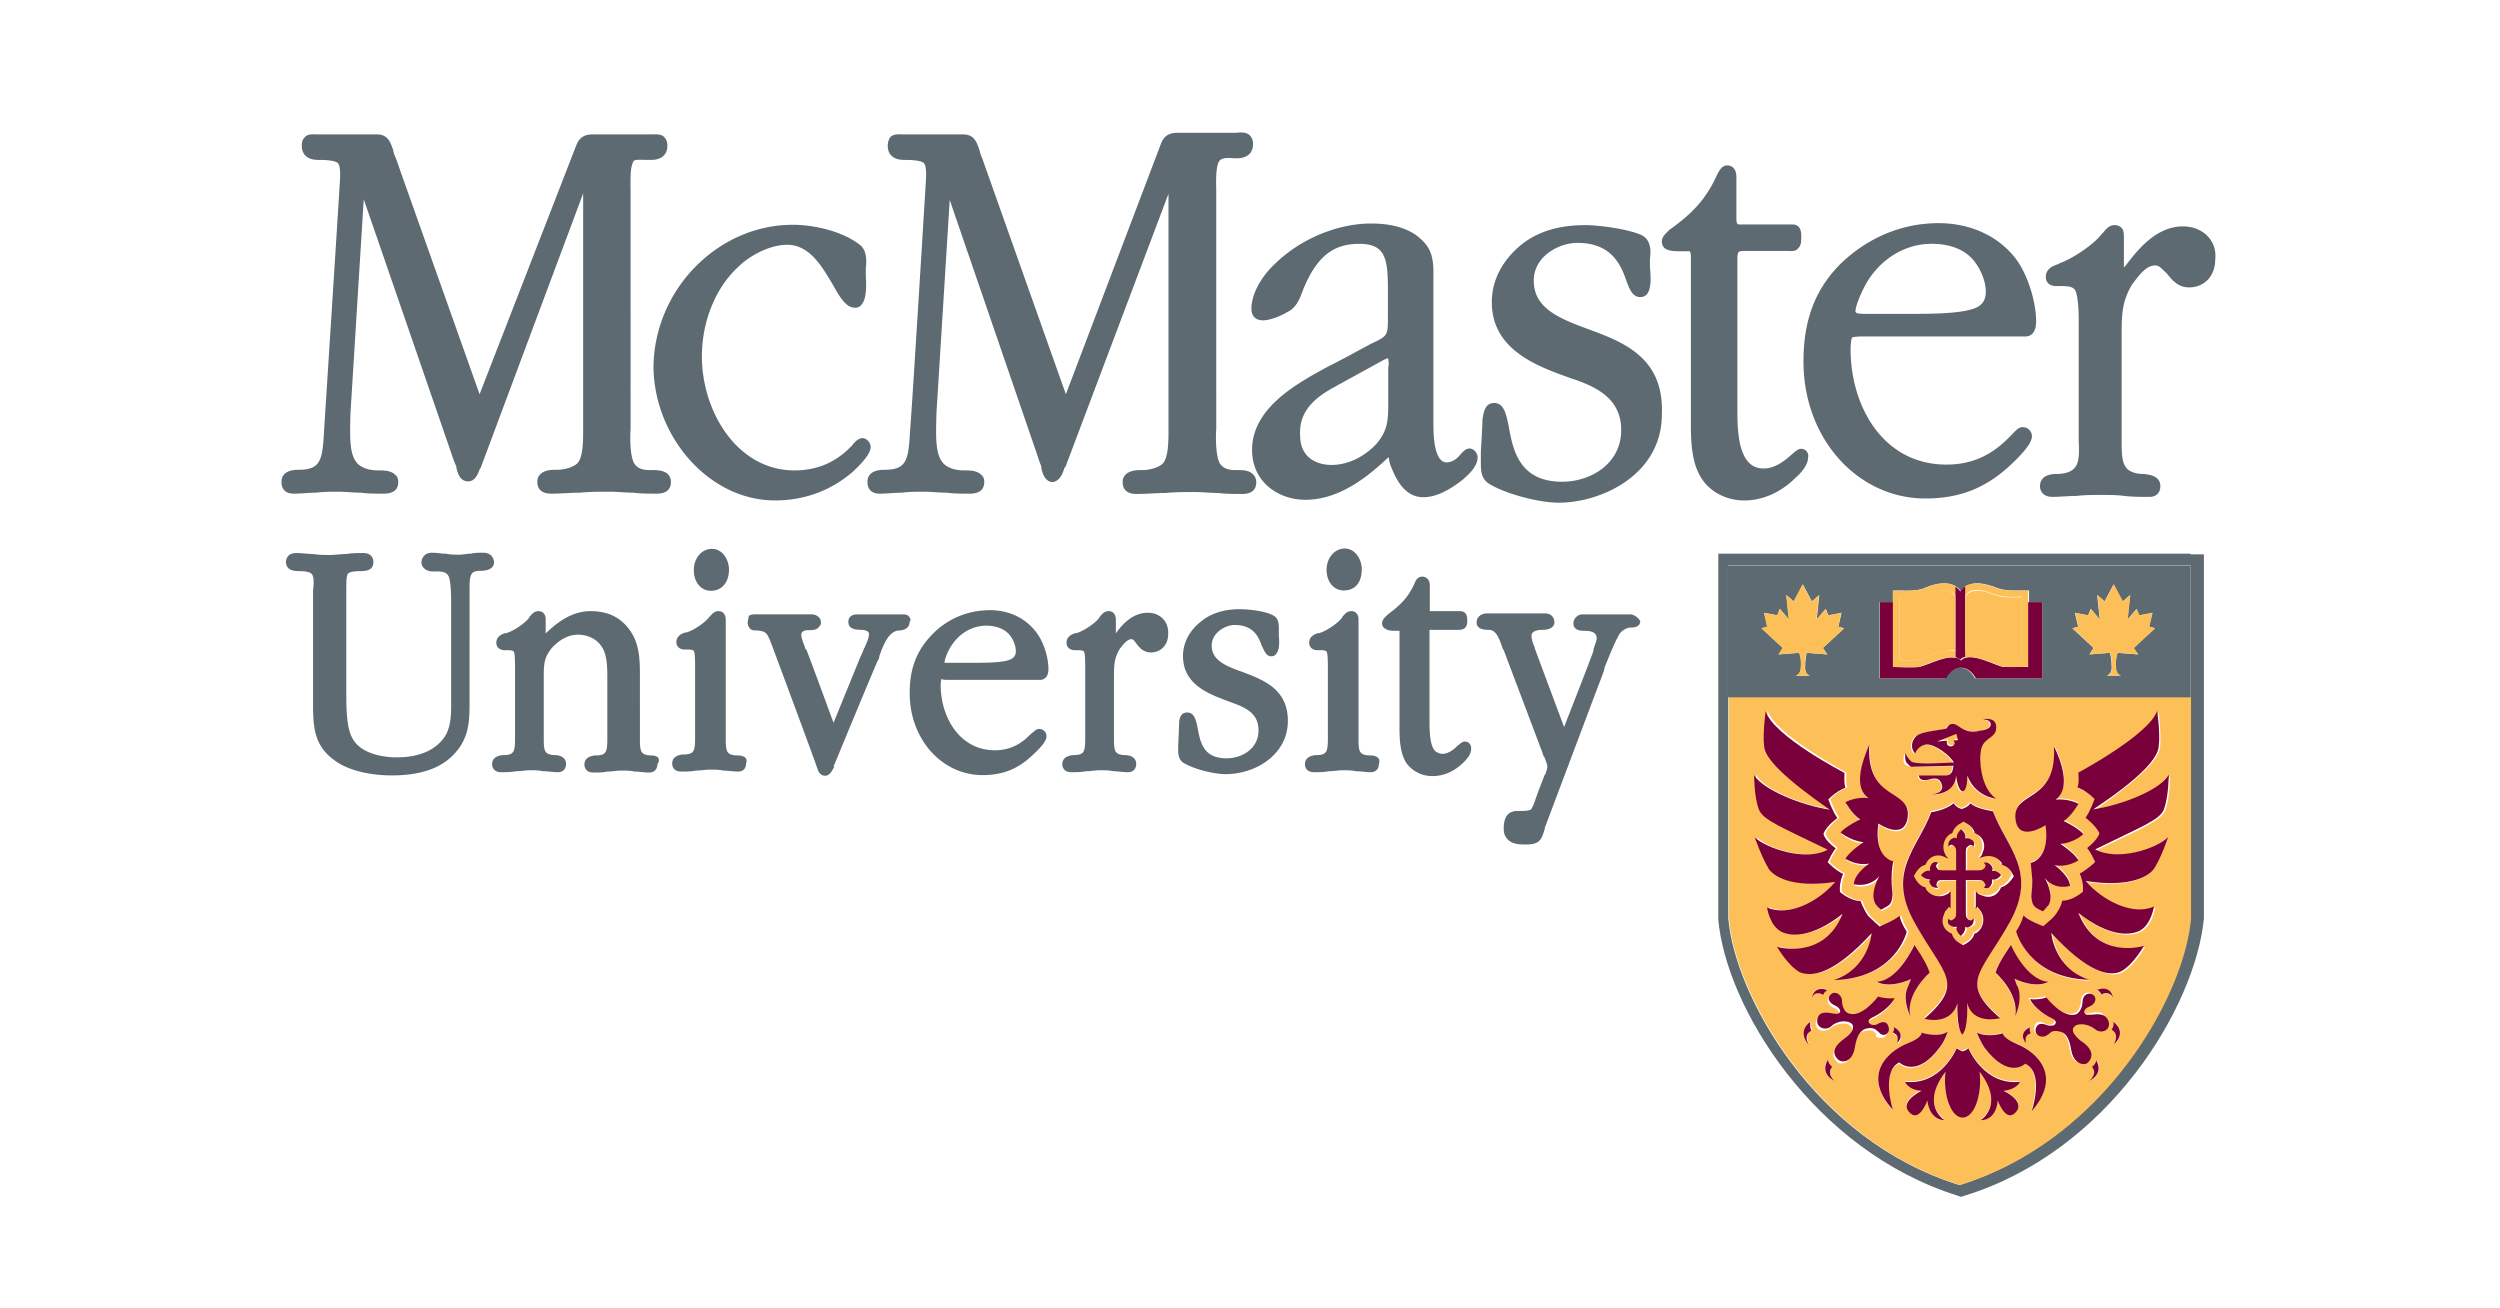 <svg xmlns="http://www.w3.org/2000/svg" width="302" height="158" fill="none"><path fill="#fff" d="M0 0h302v158H0z"></path><path fill="#5E6A71" d="M78.748 56.788h-.195c-.78 0-1.403-.117-1.871-.702-.585-.78-.585-3.276-.507-4.25V23.215c0-1.091-.117-3.08.39-3.782.195-.195.974-.117 1.676-.117h.39c1.87 0 1.988-1.287 1.988-1.677 0-.506-.117-.78-.39-1.091-.39-.39-.975-.312-1.481-.312h-6.939c-.701 0-1.676 0-2.182 1.287L57.933 47.624l-9.589-27.021c-.39-1.17-.584-1.677-.701-1.872 0-.117-.117-.312-.117-.39v-.117c-.312-.896-.585-1.988-1.988-1.988h-7.211c-.39 0-1.092-.117-1.481.312-.312.312-.39.585-.39 1.091 0 .39.117 1.677 1.988 1.677 1.286 0 2.066.117 2.377.39.312.39.312 1.287.195 2.886 0 .311-1.87 29.4-1.87 29.517-.196 3.47-.39 4.64-3.08 4.64-1.871 0-2.066.974-2.066 1.481s.195 1.404 1.481 1.404c.897 0 1.793-.117 2.69-.117.896-.117 1.793-.117 2.69-.117.896 0 1.792.117 2.689.117.896.117 1.793.117 2.69.117.506 0 1.87 0 1.87-1.404 0-.39-.117-.701-.39-.896-.506-.507-1.403-.507-1.87-.507h-.117c-1.17 0-1.988-.312-2.495-.78-1.091-1.092-.974-3.353-.896-6.239l1.598-25.735 10.797 31.311c.195.585.311.78.39.975v.117c.116.507.39 1.676 1.403 1.676.896 0 1.17-.896 1.403-1.403 0-.117 0-.117.117-.195L70.445 23.37v28.62c0 1.17 0 3.276-.701 3.978-.507.507-1.677.78-2.378.78h-.195c-.507 0-1.286 0-1.871.507-.312.312-.39.584-.39.974 0 .507.195 1.404 1.676 1.404 1.17 0 2.378-.117 3.47-.117 1.169-.117 2.377-.117 3.546-.117.975 0 1.871.117 2.885.117.896.117 1.87.117 2.884.117 1.482 0 1.676-.897 1.676-1.404 0-.39-.117-.701-.39-.974-.506-.468-1.403-.468-1.91-.468m14.85 3.665c3.548 0 6.822-1.17 9.511-3.548 1.793-1.677 2.066-2.496 2.066-2.886 0-.585-.506-1.091-.974-1.091s-.897.39-1.287.896c0 .117-.116.117-.116.117-1.793 1.872-4.054 2.886-6.822 2.886-6.938 0-11.187-7.136-11.187-13.765 0-4.172 1.599-8.227 4.366-10.8 1.403-1.404 3.859-2.69 5.925-2.69 2.767 0 4.248 2.69 5.535 4.834.896 1.599 1.598 2.769 2.689 2.769a.91.91 0 0 0 .78-.39c.585-.702.585-2.067.507-3.47v-.898c.116-.974.116-2.261-.78-2.885-2.183-1.677-5.652-2.378-8.03-2.378-9.12 0-16.839 7.915-16.839 17.351.195 8.5 6.86 15.948 14.657 15.948m34.965-3.86c0-.117 0-.117.116-.117l12.474-33.066v28.62c0 1.17 0 3.276-.702 3.978-.507.507-1.676.78-2.378.78h-.195c-.506 0-1.286 0-1.871.507-.311.311-.389.584-.389.974 0 .507.195 1.404 1.676 1.404 1.169 0 2.377-.117 3.469-.117 1.169-.117 2.378-.117 3.547-.117.974 0 1.871.117 2.884.117.897.117 1.871.117 2.885.117 1.481 0 1.676-.897 1.676-1.404 0-.39-.117-.701-.39-.974-.507-.507-1.286-.507-1.871-.507h-.195c-.779 0-1.403-.117-1.871-.702-.584-.78-.584-3.276-.507-4.25V23.215c0-1.091-.116-3.08.39-3.782.312-.39 1.092-.39 1.676-.312h.39c1.871 0 1.988-1.287 1.988-1.676 0-.507-.117-.78-.39-1.092-.389-.39-1.091-.39-1.598-.312h-6.938c-.702 0-1.676 0-2.183 1.287l-11.499 30.297-9.9-27.919c-.195-.585-.312-.897-.39-.975 0-.195-.117-.312-.117-.507-.312-.896-.585-1.988-1.988-1.988h-7.211c-.507 0-1.091-.117-1.598.312-.195.312-.312.585-.312 1.091 0 .39.117 1.677 1.988 1.677 1.286 0 2.066.117 2.378.39.312.39.312 1.287.195 2.886-1.793 29.322-1.871 29.517-1.871 29.517-.195 3.47-.39 4.64-3.08 4.64-1.871 0-2.066.974-2.066 1.481s.195 1.404 1.482 1.404c.896 0 1.793-.117 2.689-.117.897-.117 1.793-.117 2.69-.117.896 0 1.793.117 2.689.117.897.117 1.793.117 2.69.117.507 0 1.871 0 1.871-1.404 0-.39-.117-.701-.39-.896-.507-.507-1.403-.507-1.871-.507h-.117c-1.169 0-1.988-.312-2.495-.78-1.091-1.092-.974-3.353-.896-6.239l1.598-25.657 10.68 31.116c.195.702.39.975.39 1.17v.117c.117.507.39 1.676 1.403 1.676.858-.155 1.17-1.052 1.365-1.637"></path><path fill="#5E6A71" d="M167.972 56.204c.584 1.482 1.598 3.86 3.976 3.86 1.793 0 3.547-1.17 4.833-2.183l.117-.117c.585-.507 1.598-1.482 1.598-2.495 0-.585-.507-1.092-.974-1.092-.468 0-.78.39-1.092.702-.39.507-.974.974-1.676.974-.312 0-.507-.117-.702-.312-.896-.896-.896-3.47-.896-4.562V33.745c0-1.677.117-3.354-1.403-4.757-1.287-1.287-3.353-1.989-6.12-1.989-4.054 0-8.614 1.872-11.694 4.952-1.286 1.17-2.767 3.353-2.767 5.342 0 .897.507 1.404 1.403 1.404.897 0 2.261-.585 2.885-.975 1.091-.507 1.481-1.482 1.871-2.495l.116-.312c1.599-3.86 3.548-5.46 6.744-5.46s3.469 1.794 3.469 5.654v3.08c0 2.38 0 2.38-2.066 3.354 0 0-1.676.897-2.962 1.599l-1.871.975-.39.195c-3.664 1.988-9.121 4.952-9.121 10.02 0 3.978 3.274 6.044 6.431 6.044 4.366 0 7.835-3.158 9.511-4.64.195-.194.39-.39.585-.506 0 .273.078.662.195.974m-6.432-9.63c.117-.118.39-.196.897-.508l4.833-2.651c.117 0 .195-.117.312-.117h.117c0 .195.117.507 0 1.092v4.367c0 2.183-.117 3.275-1.403 4.835-1.482 1.599-3.469 2.573-5.457 2.573-1.793 0-3.781-.896-3.781-3.548-.195-3.08 1.988-4.757 4.482-6.044m30.287-6.824c-3.469-1.287-6.549-2.496-6.549-5.85 0-2.963 3.08-4.561 5.262-4.561 4.171 0 5.263 2.69 5.925 4.562.39 1.091.78 1.988 1.676 1.988.312 0 .585-.117.78-.312.585-.701.507-2.066.39-3.353v-.897c.117-.975.195-2.378-1.092-2.963-1.598-.702-5.067-1.17-6.743-1.17-3.157 0-5.73.78-7.718 2.379-2.261 1.871-3.547 4.25-3.547 6.94 0 5.732 5.457 7.72 9.394 9.124.312.117.507.195.585.195 2.767.975 5.652 2.379 5.652 6.122 0 4.055-3.664 6.239-7.134 6.239-5.145 0-5.924-3.782-6.431-6.55-.312-1.6-.585-2.964-1.793-2.964s-1.286 1.404-1.403 1.988v.117s0 .585-.195 3.783v1.286c0 .975 0 2.067 1.169 2.69 2.261 1.288 6.12 2.184 8.225 2.184 5.145 0 12.473-3.353 12.473-10.683.273-6.824-4.561-8.696-8.926-10.294m25.765 14.466c-.39 0-.702.312-1.17.702-.779.701-1.988 1.676-3.352 1.676-.701 0-1.286-.195-1.793-.702-1.403-1.403-1.403-4.64-1.403-6.745v-17.82c0-.702.117-.897.195-.897.117-.117.507-.117.896-.117h4.834c.584 0 1.091.117 1.403-.311.39-.312.39-.897.39-1.404s0-1.482-1.092-1.482h-6.236c-.39 0-.507 0-.507-.78v-4.952c0-1.17-.702-1.404-1.091-1.404-.702 0-.975.702-1.17.975-1.403 3.159-3.079 4.835-5.847 6.824l-.117.117c-.311.312-.779.702-.779 1.287 0 .312.117.584.312.78.506.39 1.286.39 1.988.39h1.091c0 .116.117.194.117.701v18.99c0 2.69-.117 5.848 1.481 8.032 1.092 1.482 2.963 2.379 4.95 2.379 2.261 0 4.444-.975 6.237-2.769.39-.312 1.481-1.404 1.481-2.379a.86.86 0 0 0-.818-1.091"></path><path fill="#5E6A71" d="M225.384 40.643h19.294c.312 0 1.287-.117 1.287-1.793 0-2.379-.975-5.46-2.261-7.33-2.066-2.886-5.535-4.563-9.511-4.563-4.366 0-8.419 1.677-11.694 4.757-3.157 3.08-4.638 6.824-4.638 11.97 0 9.32 6.548 16.534 14.734 16.534 4.171 0 7.328-1.287 10.29-4.056 1.793-1.676 2.573-2.768 2.573-3.47 0-.585-.507-1.092-1.091-1.092-.507 0-.78.312-1.404.975-1.286 1.287-3.547 3.548-7.834 3.548-7.64 0-11.577-7.018-11.577-13.959 0-.78.117-1.287.195-1.404.467-.117.935-.117 1.637-.117m.312-6.823c1.793-2.769 4.638-4.367 7.639-4.367 1.482 0 3.665.312 5.068 1.988.896 1.092 1.481 2.574 1.481 3.782 0 1.21-.585 1.872-1.871 2.184-1.793.507-5.262.507-7.133.507h-5.457c-.39 0-.975 0-1.17-.117 0 0-.117-.117-.117-.195.078-1.014 1.053-3.002 1.56-3.782m38.004-6.473c-3.352 0-5.652 3.08-6.938 4.757-.117.117-.195.195-.195.312v-3.743c0-.312 0-.897-.312-1.17a1.12 1.12 0 0 0-.779-.312c-.702 0-1.092.507-1.404.897l-.195.195c-.974 1.287-3.547 2.963-4.95 3.47-.117 0-.195.117-.195.117-.585.195-1.598.507-1.598 1.599 0 .702.507 1.091 1.286 1.091h.78c.702 0 1.169.117 1.403.39.312.39.507 1.677.507 3.86v14.467c.117 2.573 0 3.782-2.378 3.977h-.312c-.584 0-1.988.117-1.988 1.482 0 .78.585 1.287 1.482 1.287.974 0 1.988-.117 2.962-.117.974-.117 1.988-.117 2.962-.117.897 0 1.871 0 2.768.117.974.117 1.988.117 3.079.117.78 0 1.287-.507 1.287-1.287 0-1.287-1.404-1.404-1.988-1.482h-.312c-2.261-.195-2.378-1.404-2.378-3.977V40.682c0-2.573 0-4.25 1.286-6.355.702-.897 1.599-2.262 2.768-2.262.507 0 .779.39 1.403.975.585.702 1.286 1.677 2.69 1.677 1.871 0 3.157-1.404 3.157-3.354.273-2.3-1.52-4.016-3.898-4.016M58.36 66.768c-.508 0-.975 0-1.482.117-.507 0-.897.117-1.403.117-.507 0-1.092 0-1.599-.117-.584 0-1.09-.117-1.676-.117-.39 0-.78.117-.974.39a1.16 1.16 0 0 0-.312.78c0 .39.195.585.312.702.39.39.897.39 1.17.39h.116c.78 0 1.404 0 1.676.585.312.585.312 2.768.312 3.548v11.503c0 1.871 0 3.548-1.17 4.835-1.597 1.793-4.053 1.988-5.456 1.988-.975 0-4.249-.195-5.34-2.378-.702-1.287-.702-3.86-.702-5.537V71.29c0-.974 0-1.676.195-1.988.195-.195.701-.312 1.598-.312 1.286 0 1.481-.585 1.481-1.092 0-.702-.507-1.092-1.17-1.092s-1.402 0-2.065.117c-.702 0-1.403.117-2.066.117-.702 0-1.286 0-1.988-.117-.584 0-1.403-.117-2.066-.117-.39 0-.701.117-.896.312a1.16 1.16 0 0 0-.312.78c0 .507.312 1.092 1.481 1.092.897 0 1.403.117 1.598.312.312.312.312.975.195 1.988v13.453c0 2.69 0 5.147 2.378 6.94 2.066 1.677 5.34 1.989 7.133 1.989 3.274 0 5.652-.78 7.211-2.262 2.183-2.066 2.183-4.25 2.183-6.823V71.135c0-1.676.117-2.183 1.286-2.183 1.403 0 1.676-.585 1.676-1.092-.039-.195-.155-1.092-1.325-1.092m20.307 24.487h-.195c-1.091-.117-1.17-.507-1.17-2.066V81.74c0-1.871 0-3.86-1.169-5.537-1.09-1.598-2.69-2.378-4.755-2.378-2.573 0-4.366 1.676-5.457 2.69v-1.598c0-.312 0-.585-.312-.897-.117-.117-.312-.195-.584-.195-.507 0-.78.39-.975.585 0 0-.117.117-.117.195-.507.702-1.988 1.676-2.767 1.871h-.117c-.39.117-1.092.39-1.092 1.17 0 .507.39.897.975.897h.506c.39 0 .585.117.585.117.117.117.195.39.195 2.066v8.423c0 1.598-.117 1.988-1.17 2.066h-.194c-.312 0-1.404.117-1.404 1.092 0 .507.312.975 1.092.975.585 0 1.17 0 1.793-.117.585 0 1.091-.117 1.676-.117.507 0 1.091 0 1.598.117.585 0 1.17.117 1.793.117.585 0 .975-.39.975-.975 0-.975-.975-1.092-1.404-1.092h-.117c-1.09-.117-1.169-.507-1.169-2.066v-7.526c0-1.598.117-2.261.975-3.353.896-.975 1.987-1.599 3.157-1.599 1.286 0 2.378.585 2.962 1.599.585.975.585 2.495.585 3.782v7.136c0 1.598-.117 1.988-1.17 2.066h-.194c-.312 0-1.403.117-1.403 1.092 0 .507.311.975 1.09.975.586 0 1.17 0 1.677-.117.585 0 1.091-.117 1.676-.117.507 0 1.091 0 1.598.117.585 0 1.17.117 1.793.117.585 0 .975-.39.975-.975.623-1.014-.468-1.092-.74-1.092m10.368 0h-.194c-1.092-.117-1.17-.507-1.17-2.066V74.918c0-.195 0-.585-.312-.897-.116-.117-.311-.195-.584-.195-.507 0-.78.39-.975.585l-.117.117c-.506.701-1.988 1.676-2.767 1.871h-.117c-.39.117-1.092.39-1.092 1.17 0 .507.39.897.975.897h.507c.39 0 .584.117.584.117.117.117.195.39.195 2.066v8.423c0 1.599-.117 1.988-1.17 2.066h-.194c-.312 0-1.403.117-1.403 1.092 0 .507.312.975 1.091.975.585 0 1.17 0 1.793-.117.585 0 1.092-.117 1.676-.117.507 0 1.092 0 1.598.117.585 0 1.17.117 1.793.117.624 0 .975-.39.975-.975.312-.897-.663-.975-1.091-.975m-5.223-22.381c0 1.482.897 2.495 2.066 2.495 1.287 0 2.183-.975 2.183-2.573 0-1.17-.78-2.496-2.066-2.496-1.208 0-2.183 1.092-2.183 2.574m25.921 5.537c-.195-.195-.506-.195-.701-.195h-5.457c-.897 0-1.092.507-1.092.897 0 .701.507.974 1.598.974.312 0 .897.117.897.507 0 .312-.195.897-.39 1.287 0 .117-.117.195-.117.312-.117.117-.195.507-.507 1.092l-3.274 8.032c-3.157-8.617-3.274-8.812-3.274-8.812l-.117-.117c-.117-.39-.507-1.287-.507-1.677 0-.585.702-.585.78-.585h.117c.312 0 .896 0 1.17-.312.194-.195.311-.39.311-.584 0-.312-.117-.585-.312-.702-.312-.312-.701-.312-.896-.312h-6.744c-.195 0-.506 0-.78.195 0 .312-.116.507-.116.78 0 .311.117.584.312.78.195.194.506.194.896.194 1.092.117 1.17.39 1.676 1.677l.117.312c1.988 5.342 5.262 14.154 5.262 14.271l.195.507c.117.507.507.78.897.78.584 0 .896-.702 1.091-1.092v-.078l-.117-.117h.117s5.145-12.477 5.262-12.594c.117-.195.195-.39.195-.585.507-1.404 1.092-2.886 2.261-3.08h.117c.312 0 1.286-.118 1.286-1.093.156-.077.156-.35-.156-.662m4.756 7.72h11.187c.195 0 .974-.117.974-1.287 0-1.481-.585-3.275-1.403-4.367-1.286-1.793-3.352-2.768-5.652-2.768-2.573 0-5.067.975-6.938 2.885s-2.768 4.055-2.768 7.136c0 5.537 3.859 9.904 8.809 9.904 2.495 0 4.366-.78 6.12-2.496 1.403-1.286 1.598-1.871 1.598-2.183a.88.88 0 0 0-.896-.897c-.39 0-.585.312-.975.585-.701.702-1.988 1.989-4.365 1.989-4.249 0-6.549-3.978-6.549-7.916 0-.507.117-.702.117-.702.156.117.546.117.741.117m4.677-6.55c.78 0 1.988.194 2.768 1.091.506.585.779 1.404.779 1.989s-.312.897-.896 1.092c-.975.312-2.963.311-4.054.311h-3.664c0-.506.507-1.598.78-1.988 1.013-1.599 2.572-2.496 4.287-2.496m19.49-1.56c-1.871 0-3.158 1.481-3.859 2.495v-1.598c0-.195 0-.585-.312-.897-.117-.117-.312-.195-.585-.195-.506 0-.779.39-.974.585 0 0-.117.117-.117.195-.507.702-1.988 1.676-2.768 1.871h-.117c-.389.117-1.091.39-1.091 1.17 0 .507.39.897.974.897h.507c.39 0 .585.117.585.117.117.117.195.39.195 2.066v8.423c0 1.598-.117 1.988-1.17 2.066h-.194c-.312 0-1.404.117-1.404 1.092 0 .507.312.975 1.092.975.584 0 1.169 0 1.793-.117.584 0 1.091-.117 1.676-.117.507 0 1.091 0 1.598.117.585 0 1.169.117 1.793.117.585 0 .974-.39.974-.975 0-.975-.974-1.092-1.403-1.092h-.117c-1.091-.117-1.169-.507-1.169-2.066v-7.214c0-1.482 0-2.378.702-3.548.389-.507.896-1.17 1.403-1.17.195 0 .312.117.584.507.312.39.78 1.092 1.793 1.092 1.17 0 2.066-.897 2.066-2.184.117-1.52-.974-2.612-2.455-2.612m11.382 7.135c-1.988-.702-3.664-1.403-3.664-3.158 0-1.599 1.676-2.496 2.767-2.496 2.261 0 2.884 1.404 3.274 2.496.312.585.507 1.287 1.17 1.287.194 0 .506-.117.584-.312.39-.507.39-1.287.312-2.184v-.507c0-.585.117-1.598-.779-1.988-.975-.507-2.963-.702-3.976-.702-1.871 0-3.469.507-4.639 1.481-1.403 1.092-2.183 2.574-2.183 4.173 0 3.548 3.275 4.64 5.652 5.537l.312.117c1.988.701 3.157 1.481 3.157 3.353 0 2.183-1.987 3.353-3.858 3.353-2.768 0-3.158-1.871-3.47-3.548-.194-.975-.389-1.989-1.286-1.989-.896 0-.974.975-.974 1.287v.117l-.117 2.769v.194c0 .585 0 1.404.779 1.794 1.404.78 3.664 1.287 4.951 1.287 3.664 0 7.523-2.379 7.523-6.434 0-3.86-2.963-4.952-5.535-5.927m14.461-12.4c0-1.169-.78-2.495-2.066-2.495-1.17 0-2.183 1.092-2.183 2.574s.897 2.495 2.066 2.495c1.403 0 2.183-.974 2.183-2.573m.974 22.5h-.195c-1.091-.118-1.169-.508-1.169-2.067V74.918c0-.312 0-.585-.312-.897-.117-.117-.312-.195-.585-.195-.506 0-.779.39-.974.585 0 0-.117.117-.117.195-.507.702-1.988 1.676-2.768 1.871h-.116c-.39.117-1.092.39-1.092 1.17 0 .507.39.897.975.897h.506c.39 0 .585.117.585.117.117.117.195.39.195 2.066v8.423c0 1.598-.117 1.988-1.169 2.066h-.195c-.312 0-1.404.117-1.404 1.092 0 .507.312.975 1.092.975.585 0 1.169 0 1.793-.117.585 0 1.091-.117 1.676-.117.507 0 1.091 0 1.598.117.585 0 1.169.117 1.793.117.585 0 .975-.39.975-.975.311-.975-.663-1.053-1.092-1.053m11.499-1.677c-.312 0-.507.195-.897.507-.389.39-1.091.974-1.793.974-.389 0-.584-.117-.896-.312-.702-.701-.702-2.573-.702-3.782V76.087h3.275c.389 0 .701 0 .974-.195.312-.312.312-.584.312-.974 0-.78-.312-1.092-.897-1.092h-3.625v-3.08c0-.975-.701-1.092-.896-1.092-.39 0-.702.195-.897.702-.779 1.793-1.793 2.768-3.274 3.86l-.117.117c-.195.195-.585.507-.585.975 0 .194.117.506.312.584.39.312.897.312 1.403.312h.39v11.308c0 1.599 0 3.47.897 4.757a3.86 3.86 0 0 0 3.079 1.482c1.403 0 2.69-.585 3.781-1.677.312-.312.897-.897.897-1.599.039-.428-.234-.896-.741-.896m19.918-15.363h-5.73c-.584 0-1.091.507-1.091 1.092 0 .896.974.896 1.403.896 1.403 0 1.403.702 1.403.897 0 .39-.311.975-.389 1.404v.117c0 .117-2.378 6.239-3.548 9.202l-3.547-9.514v-.117c-.194-.39-.389-.975-.389-1.404 0-.702 1.169-.702 1.286-.702 1.169 0 1.481-.507 1.481-.897 0-.701-.507-1.091-1.091-1.091h-7.016c-.702 0-1.287.39-1.287 1.091 0 .897 1.092.897 1.481.897.78 0 1.17.78 1.599 2.067 0 0 .116.312.194.39l4.756 12.594c0 .117.117.312.195.39.117.39.312.78.312 1.092s-.117.507-.195.78c0 .117-.117.195-.117.195-.975 2.495-1.17 3.08-1.17 3.158 0 .117-.117.195-.117.195v.117c-.194.39-.311.78-.506.78-.312.117-.78.117-1.17.117h-.311c-1.677 0-1.677 1.599-1.677 2.184 0 .584.195.974.507 1.286.507.507 1.286.585 1.988.585h.195c1.676 0 1.871-.585 2.261-1.871v-.117l6.119-16.26c.78-2.067 1.092-2.769 1.092-3.08.312-.78 1.286-3.276 1.871-4.173.312-.39.896-.702 1.169-.702h.195c.39 0 1.092-.117 1.092-.78-.156-.311-.663-.818-1.248-.818"></path><path fill="#fff" d="M266.468 65.402h-60.183v45.66c.975 10.879 11.889 29.011 29.897 34.587l.312.116.312.117.311.117.312-.117.312-.117.312-.116c18.008-5.537 28.922-23.786 29.897-34.86V65.597h-1.404v-.195zm-.467 1.872v43.593c-.897 10.606-11.499 28.036-28.923 33.495l-.311.117h-.195l-.312-.117c-17.424-5.342-28.026-22.889-28.922-33.378V66.767h58.312v.507z"></path><path fill="#5E6A71" d="M264.596 66.887H207.57v44.178c.897 10.489 11.499 27.918 28.923 33.377l.311.117h.195l.312-.117c17.424-5.342 27.909-22.888 28.922-33.494V66.965h-1.598v-.078zm0 44.061c-.779 9.202-10.407 26.749-27.909 32.208-17.54-5.459-27.129-22.967-27.908-32.208V84.199h55.739v26.749zm0-26.749H208.74V68.251h55.856z"></path><path fill="#FDBF57" d="M236.768 84.2h-27.909v26.748c.78 9.202 10.408 26.749 27.909 32.208 17.541-5.459 27.129-22.967 27.909-32.208V84.199zm11.382 5.848s2.573 4.64.195 6.434c0 0 1.481-.195 2.767.507 0 0-.896 1.598-1.793 2.066 0 0 1.871.897 2.378 1.599 0 0-1.169.975-2.767 1.17 0 0 1.676 1.092 2.182 1.988 0 0-1.286.897-2.884.585 0 0 1.793 1.17 1.871 2.496 0 0-1.793.507-3.079-.975 0 0 1.169 1.989.506 3.275-.195.39-.701.78-.701.78-1.092-.585-1.287-.585-1.404-1.794 0-.584.117-.701.117-1.988 0-1.092-.194-2.067-.194-2.067s2.377-.39 1.793-4.562c0 0-3.158 2.184-3.548-.78-.467-3.587 4.99-1.676 4.561-8.734m-2.845 34.664s-.117 0-.195.117c-.312.117-.507.39-.39 1.092 0 0-.975-1.092.39-1.872l.117-.117c-.039.117-.234.507.078.78m-1.988-6.434.389.975c.702 1.482-.311 3.549-.311 3.549.506-2.769-2.378-5.264-2.378-5.264.39-1.287 1.793-3.276 1.871-3.354 0 .117.117.39.779 1.482 1.988 3.158 3.781 2.963 3.781 2.963-1.637.858-4.131-.351-4.131-.351m-.585-7.018c-3.547 6.356-6.12 7.213-1.169 11.581 0 0-3.158.896-3.976-1.872 0 0 .195 3.08-.585 3.86-.78-.78-.585-3.782-.585-3.782-.701 2.768-3.975 1.872-3.975 1.872 4.95-4.368 2.377-5.264-1.17-11.581-3.469-6.122.312-8.812 1.988-13.374.78-.117 2.066-.39 2.69-1.092 0 0 .311.507.974.702a2.23 2.23 0 0 0 1.091-.702c.507.585 1.988.975 2.69.975 1.715 4.601 5.496 7.369 2.027 13.413m-12.006 11.581s-.974-1.989-.311-3.549c.117-.117.389-.975.389-.975s-2.494 1.17-4.17.312c0 0 1.793.195 3.781-2.963.701-1.17.779-1.482.779-1.482.117.195 1.481 2.067 1.871 3.354.039-.039-2.923 2.534-2.339 5.303m-1.871 2.105c-.116 0-.194-.117-.194-.117.194-.312.117-.702.117-.702.116 0 .116.117.116.117 1.404.78.39 1.872.39 1.872.078-.897-.234-1.092-.429-1.17m1.209-34.001c0 .312.39.897.701 1.092.507.39 4.639.117 5.146.117-.39-.78-2.261-2.262-3.275-2.184-1.091 0-1.403 1.092-1.403 1.092-.507-.507-.584-1.404.117-2.067.585-.585 3.469-.78 3.664-.975.117-.194.312-.584.975-.506.662.078 1.286 1.17 3.157.78 0 0 1.481-.118 1.169-.975-.117-.39-.974-.39-.974-.39s1.871-.312 1.676 1.17c-.117 1.091-1.793.974-1.871 2.885 0 .312-.117 4.055 1.871 5.537 0 0-2.495-.195-3.469-2.769 0 0 0 1.872-.585 1.872s-.78-1.872-.78-1.872c-.194 2.496-3.079 2.262-3.079 2.262 1.988-.312 1.403-1.287 1.17-1.599-.312-.507-1.092-.195-1.404-.195-1.286.39-1.169-.507-1.169-.507h3.274c.897-.117.78-.896.897-1.17-.39 0-4.444.117-4.756.117s-.506 0-.974-.311c-.39-.312-.078-1.404-.078-1.404m-4.171-.897c-.39 7.019 5.067 5.264 4.639 8.812-.39 2.964-3.547.78-3.547.78-.585 4.172 1.793 4.562 1.793 4.562s-.117.975-.195 2.067c0 1.287.117 1.404.117 1.988-.117 1.17-.312 1.287-1.404 1.794 0 0-.389-.39-.701-.78-.702-1.286.506-3.275.506-3.275-1.286 1.599-3.079.975-3.079.975.117-1.287 1.871-2.496 1.871-2.496-1.598.312-2.884-.585-2.884-.585.506-.896 2.182-1.988 2.182-1.988-1.676-.117-2.767-1.17-2.767-1.17.507-.702 2.378-1.599 2.378-1.599-.897-.507-1.793-2.066-1.793-2.066 1.286-.702 2.767-.507 2.767-.507-2.456-1.833.117-6.512.117-6.512m-10.992 24.292s5.652 1.794 7.913-3.977c-3.781 2.963-6.237 2.691-7.328 2.184-1.481-.702-1.793-2.964-1.793-2.964 2.494 1.17 6.236-.702 8.224-3.08-5.262.78-7.445-.702-8.029-1.599-.897-1.404-1.676-3.782-1.676-3.782 1.403 1.404 6.119 2.963 8.809 1.482-5.457-2.69-7.835-3.549-8.303-4.835-.584-1.6-.584-4.173-.584-4.173.974 1.794 5.652 3.666 9.121 4.172-5.535-3.665-7.835-6.121-7.913-7.642-.195-1.677.195-4.25.195-4.25.974 2.885 9.511 7.447 9.511 7.447 0 .585-.117 1.17.117 1.794 0 0-.975.312-2.066 1.404 0 0 .506 1.481 1.091 2.261 0 0-1.286.975-1.676 1.872 0 0 .117.702 1.481 1.794 0 0-.39.39-.974 1.676 0 0 .896.897 1.871 1.404 0 0-.507.975-.39 2.184 0 0 1.169 1.091 2.495 1.091 0 0 .117.78.896 1.794.312.39 1.403 1.287 1.403 1.287s1.871-.702 2.378-1.287l.117.312s.117.585.78 1.599c0 0-1.404 5.654-8.81 5.848 4.249-1.403 4.561-5.653 4.561-5.653-4.366 4.757-7.016 5.342-8.42 4.64-1.715-.741-3.001-3.003-3.001-3.003m3.664 11.776s-1.481-1.404.195-2.769c0 0-.195.39.195.975-.078.117-1.092.507-.39 1.794m.312-5.654s.195-1.482 1.871-.897c0 0-.39.195-.507.585 0 .039-.896-.585-1.364.312m1.949 7.526s0 .506.507.896c0 0-.78.702.311 1.677 0 0-1.988-.78-.818-2.573m5.574-3.354c-.39-.312-1.17-.117-1.403 0-.507.195-.897.897-1.092 2.184-.312 1.676-1.598 1.871-1.988 1.482-1.286-1.287.585-2.496.897-2.691 1.091-.897.974-1.404.779-1.599-.311-.507-1.598-.507-2.494.195-.78.702-2.066.195-1.676-.974.311-.975 1.676-.507 1.988-.507.194 0 .506.117.701-.195s-.312-.702-.585-.78c-.506-.195-.974-.78-.584-1.287.507-.585 1.403-.195 1.403.702 0 .39.195 1.17.702 1.482 1.598.701 3.664-1.989 3.664-1.989s.896.312 1.988.195c0 0-.507 1.287-2.768 2.379-.507.311-.39.584-.117.779 0 0 .507.117.78 0 .506-.195 1.169-.39 1.403.39.195.78-.702 1.287-1.403.78.195-.234-.117-.468-.195-.546m2.261 9.514c-3.664-4.172-.897-6.94 1.793-8.032 1.793-.78 1.676-1.287 1.676-1.287s1.988.585 3.157-.117c0 0-.312.897-.897 1.794-2.962 3.977-4.95 1.988-4.95 1.988-2.378.975-.779 5.654-.779 5.654m14.656.273c-1.092.897-1.988-1.598-1.988-1.598s-.117 2.261-2.066 2.378c0 0 2.962-1.793-.117-5.849.312 2.886-.702 5.537-2.066 5.537-1.403 0-2.378-2.69-2.066-5.537-3.079 4.056-.117 5.849-.117 5.849-1.988 0-2.066-2.378-2.066-2.378s-.896 2.495-1.988 1.598c-1.676-1.403 1.287-2.768 1.287-2.768-1.676-.117-1.988-1.092-1.988-1.092 4.365.507 6.236-4.055 6.236-4.055.312.312.507.312.702.39.195-.117.507-.195.702-.39 0 0 1.871 4.562 6.236 4.055 0 0-.312.975-1.988 1.092 0 .117 2.963 1.404 1.287 2.768m2.065-.273s1.482-4.64-.779-5.732c0 0-2.066 1.989-4.95-1.988-.585-.78-.897-1.794-.897-1.794 1.169.78 3.157.117 3.157.117s-.117.585 1.676 1.287c2.69 1.17 5.458 4.055 1.793 8.11m7.056-3.587c1.091-.975.311-1.677.311-1.677.585-.506.507-.896.507-.896 1.053 1.793-.818 2.573-.818 2.573m.389-6.434c-.779-.702-2.065-.702-2.494-.195-.117.195-.312.78.779 1.599.39.312 2.261 1.482.897 2.691-.507.389-1.676.311-1.988-1.482-.195-1.287-.585-1.872-1.091-2.184-.195-.117-.975-.312-1.404 0-.117.117-.389.312-.389.312-.702.507-1.599-.117-1.404-.78.195-.896.897-.702 1.404-.39.389.195.779 0 .779 0 .312-.195.39-.506-.117-.779-2.261-1.092-2.767-2.379-2.767-2.379 1.091.117 1.988-.195 1.988-.195s2.065 2.769 3.664 1.989c.506-.195.701-1.092.701-1.482 0-.78.897-1.287 1.403-.702.507.585-.116 1.092-.584 1.287-.312.117-.702.507-.585.78.195.312.39.195.702.195s1.676-.507 1.988.507c.701 1.325-.702 1.91-1.482 1.208m.975-3.938c-.117-.39-.507-.585-.507-.585 1.676-.585 1.871.897 1.871.897-.546-.936-1.364-.312-1.364-.312m1.676 5.927c.702-1.287-.312-1.677-.312-1.677.39-.585.195-.975.195-.975 1.637 1.248.117 2.652.117 2.652m6.354-24.955s-.78 2.261-1.677 3.782c-.584.897-2.767 2.379-8.029 1.599 1.988 2.378 5.652 4.25 8.224 3.08 0 0-.311 2.262-1.793 2.964-1.091.507-3.547.779-7.328-2.184 2.261 5.654 7.913 3.977 7.913 3.977s-1.286 2.262-2.768 3.081c-1.286.702-3.975.117-8.419-4.64 0 0 .312 4.25 4.561 5.653-7.523-.195-8.81-5.848-8.81-5.848.702-1.092.78-1.599.78-1.599l.117-.312c.507.507 2.378 1.287 2.378 1.287s1.091-.975 1.403-1.287c.701-1.092.896-1.794.896-1.794 1.287 0 2.495-1.091 2.495-1.091.117-1.17-.39-2.184-.39-2.184.897-.39 1.871-1.404 1.871-1.404-.584-1.286-.974-1.676-.974-1.676 1.481-1.092 1.481-1.794 1.481-1.794-.39-.975-1.676-1.872-1.676-1.872.585-.78 1.091-2.261 1.091-2.261-1.091-1.092-2.066-1.404-2.066-1.404.195-.585.117-1.17.117-1.794 0 0 8.615-4.445 9.511-7.447 0 0 .39 2.573.195 4.25-.117 1.482-2.495 3.86-7.913 7.642 3.353-.506 8.03-2.378 9.121-4.172 0 0 0 2.69-.584 4.172-.507 1.287-2.885 2.184-8.303 4.836 2.534 1.403 7.172-.195 8.576-1.56"></path><path fill="#FDBF57" d="M243.006 105.528c-.39-.78-.897-1.092-1.287-1.17-.117-.117-.117-.195-.195-.39-.506-.78-1.403-.897-2.066-.585-.194.117-.389.195-.506.195l.117-.195c.117-.117.195-.312.312-.584.194-.585.116-1.482-.585-2.067-.117-.117-.195-.117-.39-.195-.117-.39-.39-.897-1.169-1.287l-.195-.117-.195.117c-.78.39-1.091.897-1.169 1.287-.117 0-.195.117-.39.195-.78.507-.897 1.404-.585 2.067.117.389.195.506.312.584l.195.195c-.117-.117-.312-.117-.507-.195-.585-.195-1.481-.117-2.066.585-.117.117-.117.195-.195.39-.389.117-.896.39-1.286 1.17l-.117.195.117.195c.39.78.897 1.092 1.286 1.17 0 .117.117.195.195.39.507.779 1.403.896 2.066.584.39-.116.507-.194.585-.311l.195-.195v2.066l-.195-.195-.312.39c-.117.117-.195.312-.312.585-.195.585-.117 1.482.585 2.067.117.117.195.117.39.195.117.39.389.896 1.169 1.286l.195.117.195-.117c.779-.39 1.091-.896 1.169-1.286.117 0 .195-.117.39-.195.779-.507.896-1.404.585-2.067-.117-.39-.195-.507-.312-.585l-.312-.39-.195.195v-2.066l.195.195c.117.117.312.195.585.311.584.195 1.481.117 2.065-.584.117-.117.117-.195.195-.39.39-.117.897-.39 1.287-1.17l.117-.195zm-1.17.273c0 .117-.507.702-1.091.507.117.195.117.39-.117.702-.312.39-.702.312-.78.312h-.078l.117-.117s.117-.117.117-.195c0-.117 0-.312-.312-.507-.117-.117-.389-.117-.584-.117h-1.482v3.977c0 .117 0 .507.117.585.195.195.39.312.507.312s.195-.117.195-.117l.117-.117v.117c.117.195.117.585-.312.78-.312.195-.507.117-.701.117.194.585-.507 1.091-.507 1.091s-.585-.506-.507-1.091c-.195.117-.39.117-.702-.117-.389-.312-.311-.702-.311-.78v-.117l.117.117s.117.117.194.117c.117 0 .312 0 .507-.312.117-.117.117-.39.117-.585v-3.977h-1.598c-.117 0-.39 0-.585.117-.195.195-.312.39-.195.507 0 .117.117.195.117.195l.117.117h-.117c-.195.117-.584.117-.779-.312-.195-.312-.117-.507-.117-.702-.585.195-1.092-.507-1.092-.507s.507-.585 1.092-.507c-.117-.195-.117-.39.117-.702.312-.39.701-.312.779-.312h.117l-.117.117s-.117.117-.117.195c0 .117 0 .312.195.507.117.117.507.117.585.117h1.598v-2.184c0-.117 0-.389-.117-.584-.195-.195-.39-.312-.507-.312s-.194.117-.194.117l-.117.117v-.117c-.117-.195-.117-.585.311-.78.312-.195.507-.117.702-.117-.195-.585.507-1.092.507-1.092s.584.507.507 1.092c.194-.117.389-.117.701.117.39.312.312.702.312.78v.117l-.117-.117s-.117-.117-.195-.117c-.117 0-.312 0-.507.312-.117.117-.117.506-.117.584v2.184h1.482c.117 0 .506 0 .584-.117.195-.195.312-.39.312-.507s-.117-.195-.117-.195l-.117-.117h.117c.195-.117.585-.117.78.312.195.312.117.507.117.702.545-.195.935.429 1.052.507m-5.652-16.22c0-.118 0-.196-.117-.313h.507v-.117l-.117-.507v-.117h-.117l-2.261.897 1.287-.117c0 .117-.117.195-.117.195 0 .312.195.507.507.507.233.156.428-.156.428-.429"></path><path fill="#7A003C" d="M234.388 126.426c.585-.779.897-1.793.897-1.793-1.17.78-3.158.117-3.158.117s.117.585-1.676 1.286c-2.689 1.092-5.457 3.978-1.793 8.033 0 0-1.481-4.64.78-5.732 0 .039 2.105 2.028 4.95-1.911m-8.692-30.024s-1.481-.195-2.768.507c0 0 .897 1.599 1.793 2.067 0 0-1.871.897-2.377 1.599 0 0 1.169.974 2.767 1.169 0 0-1.676 1.092-2.183 1.989 0 0 1.287.897 2.885.585 0 0-1.793 1.17-1.871 2.495 0 0 1.793.507 3.079-.975 0 0-1.169 1.989-.507 3.276.195.39.702.78.702.78 1.092-.585 1.286-.585 1.403-1.794 0-.585-.117-.702-.117-1.989 0-1.091.195-2.066.195-2.066s-2.377-.39-1.793-4.562c0 0 3.158 2.183 3.547-.78.39-3.548-5.067-1.794-4.638-8.812.078.156-2.495 4.835-.117 6.511"></path><path fill="#7A003C" d="M226.087 112.741s-.312 4.25-4.561 5.654c7.523-.195 8.809-5.849 8.809-5.849-.701-1.092-.779-1.599-.779-1.599l-.117-.312c-.507.507-2.378 1.287-2.378 1.287s-1.091-.975-1.403-1.287c-.702-1.092-.897-1.793-.897-1.793-1.286 0-2.494-1.092-2.494-1.092-.117-1.17.39-2.184.39-2.184-.897-.39-1.871-1.404-1.871-1.404.584-1.286.974-1.676.974-1.676-1.481-1.092-1.481-1.794-1.481-1.794.39-.975 1.676-1.871 1.676-1.871-.585-.78-1.091-2.262-1.091-2.262 1.091-1.092 2.065-1.404 2.065-1.404-.194-.585-.117-1.17-.117-1.793 0 0-8.614-4.445-9.51-7.448 0 0-.39 2.574-.195 4.25.117 1.482 2.494 3.86 7.912 7.643-3.352-.507-8.029-2.379-9.121-4.172 0 0 0 2.69.585 4.172.507 1.287 2.885 2.183 8.303 4.835-2.69 1.481-7.445-.195-8.81-1.482 0 0 .78 2.262 1.676 3.782.585.897 2.768 2.379 8.03 1.599-1.988 2.379-5.652 4.25-8.224 3.08 0 0 .311 2.262 1.793 2.964 1.091.507 3.547.78 7.328-2.184-2.261 5.654-7.913 3.977-7.913 3.977s1.286 2.262 2.767 3.081c1.638.624 4.288.039 8.654-4.718m7.016 4.757c-.39-1.287-1.793-3.276-1.871-3.354 0 .117-.117.39-.78 1.482-1.988 3.159-3.781 2.964-3.781 2.964 1.676.896 4.171-.312 4.171-.312l-.39.974c-.701 1.482.312 3.549.312 3.549-.623-2.73 2.339-5.303 2.339-5.303"></path><path fill="#7A003C" d="M228.158 124.126c-.195-.896-.897-.701-1.404-.39-.389.195-.779 0-.779 0-.312-.195-.39-.506.117-.779 2.261-1.092 2.767-2.379 2.767-2.379-1.091.117-1.988-.195-1.988-.195s-2.066 2.769-3.664 1.989c-.506-.195-.701-1.092-.701-1.482 0-.78-.897-1.287-1.404-.702s.117 1.092.585 1.287c.312.117.702.507.585.78-.195.312-.39.195-.702.195s-1.676-.507-1.988.507c-.39 1.169.975 1.676 1.676.974.78-.701 2.066-.701 2.495-.195.117.195.312.78-.78 1.599-.389.312-2.26 1.482-.896 2.691.507.39 1.676.312 1.988-1.482.195-1.287.585-1.872 1.091-2.184.195-.117.975-.312 1.403 0 .117.117.39.312.39.312.546.741 1.404.156 1.209-.546m-7.913-3.938c.117-.39.507-.585.507-.585-1.676-.585-1.871.897-1.871.897.467-.936 1.364-.312 1.364-.312m-1.559 3.237c-1.676 1.286-.195 2.768-.195 2.768-.702-1.287.312-1.677.312-1.677-.234-.663-.117-1.091-.117-1.091m2.65 5.458c-.584-.506-.506-.896-.506-.896-1.092 1.793.779 2.573.779 2.573-1.052-.975-.273-1.677-.273-1.677m7.523-4.757-.117-.117s.195.39-.117.702c0 0 .117 0 .195.117.312.117.507.39.39 1.092.039.078 1.052-.975-.351-1.794m16.254 0c-1.403.78-.389 1.872-.389 1.872-.117-.702.117-.975.389-1.092.117 0 .195-.117.195-.117-.195-.312-.117-.702-.117-.702 0-.039-.078-.039-.078.039m-1.481 1.989c-1.793-.78-1.676-1.287-1.676-1.287s-1.988.585-3.157-.117c0 0 .312.897.896 1.794 2.963 3.977 4.951 1.989 4.951 1.989 2.377 1.091.779 5.731.779 5.731 3.625-4.133.858-7.018-1.793-8.11m3.469-26.437c.585 4.172-1.793 4.562-1.793 4.562s.117.975.195 2.067c0 1.287-.117 1.404-.117 1.988.117 1.17.312 1.287 1.403 1.794 0 0 .39-.39.702-.78.702-1.286-.507-3.275-.507-3.275 1.287 1.599 3.08.975 3.08.975-.117-1.287-1.871-2.496-1.871-2.496 1.598.312 2.884-.585 2.884-.585-.507-.896-2.183-1.988-2.183-1.988 1.676-.117 2.768-1.17 2.768-1.17-.507-.702-2.378-1.599-2.378-1.599.897-.507 1.793-2.066 1.793-2.066-1.286-.702-2.767-.507-2.767-.507 2.377-1.677-.195-6.434-.195-6.434.39 7.019-5.067 5.264-4.639 8.812.351 2.886 3.625.702 3.625.702"></path><path fill="#7A003C" d="M260.232 104.903c.897-1.403 1.676-3.782 1.676-3.782-1.403 1.404-6.119 2.963-8.809 1.482 5.457-2.69 7.835-3.549 8.303-4.835.584-1.599.584-4.172.584-4.172-.974 1.793-5.652 3.665-9.121 4.172 5.535-3.666 7.835-6.122 7.913-7.643.195-1.677-.195-4.25-.195-4.25-.974 2.885-9.511 7.448-9.511 7.448 0 .584.117 1.17-.117 1.793 0 0 .975.312 2.066 1.404 0 0-.507 1.482-1.091 2.261 0 0 1.286.975 1.676 1.872 0 0-.117.702-1.481 1.794 0 0 .389.39.974 1.676 0 0-.896.897-1.871 1.404 0 0 .507.975.39 2.184 0 0-1.169 1.091-2.495 1.091 0 0-.117.78-.896 1.794-.312.39-1.403 1.287-1.403 1.287s-1.871-.702-2.378-1.287l-.117.312s-.117.585-.78 1.599c0 0 1.404 5.654 8.81 5.849-4.249-1.404-4.561-5.654-4.561-5.654 4.366 4.757 7.016 5.342 8.419 4.64 1.482-.78 2.768-3.081 2.768-3.081s-5.652 1.794-7.913-3.977c3.781 2.964 6.237 2.691 7.328 2.184 1.481-.702 1.793-2.964 1.793-2.964-2.494 1.17-6.236-.702-8.224-3.08 5.418.858 7.679-.624 8.263-1.521m-12.746 13.687s-1.793.195-3.781-2.964c-.701-1.17-.779-1.482-.779-1.482-.117.195-1.482 2.067-1.871 3.354 0 0 2.884 2.495 2.377 5.264 0 0 .975-1.989.312-3.549-.117-.117-.39-.974-.39-.974s2.456 1.247 4.132.351"></path><path fill="#7A003C" d="M252.513 122.566c-.195 0-.507.117-.702-.195s.312-.702.585-.78c.506-.195.974-.779.584-1.286-.506-.585-1.403-.195-1.403.702 0 .389-.195 1.169-.702 1.481-1.598.702-3.664-1.988-3.664-1.988s-.896.312-1.987.195c0 0 .506 1.286 2.767 2.378.507.312.39.585.117.78 0 0-.507.117-.78 0-.506-.195-1.169-.39-1.403.39-.195.78.702 1.287 1.403.78 0 0 .312-.195.39-.312.39-.312 1.17-.117 1.403 0 .507.195.897.897 1.092 2.183.312 1.677 1.598 1.872 1.988 1.482 1.286-1.287-.585-2.495-.897-2.69-1.091-.897-.974-1.404-.779-1.599.312-.507 1.598-.507 2.494.195.78.702 2.066.195 1.676-.975-.506-1.17-1.793-.663-2.182-.741m.818-3.002s.39.195.507.585c0 0 .779-.585 1.403.312-.039 0-.156-1.482-1.91-.897m1.949 3.86s.195.39-.195.975c0 0 .975.39.312 1.677.078.039 1.598-1.365-.117-2.652m-2.572 5.459s.779.702-.312 1.677c0 0 1.871-.78.779-2.574.039 0 .156.39-.467.897m-8.693 1.794c-4.365.507-6.236-4.056-6.236-4.056-.312.312-.507.312-.702.39-.195-.117-.507-.195-.702-.39 0 0-1.871 4.563-6.236 4.056 0 0 .312.974 1.988 1.091 0 0-2.963 1.404-1.287 2.769 1.092.897 1.988-1.599 1.988-1.599s.117 2.262 2.066 2.379c0 0-2.962-1.794.117-5.849-.312 2.885.702 5.537 2.066 5.537 1.403 0 2.378-2.691 2.066-5.537 3.079 4.055.117 5.849.117 5.849 1.988 0 2.066-2.379 2.066-2.379s.896 2.496 1.988 1.599c1.676-1.404-1.287-2.769-1.287-2.769 1.676-.195 1.988-1.091 1.988-1.091M231.23 92.62c.312 0 4.249-.117 4.756-.117-.117.312 0 1.092-.897 1.17h-3.274s-.117.78 1.169.507c.312-.117 1.092-.312 1.403.195.195.312.78 1.403-1.169 1.598 0 0 2.885.195 3.079-2.261 0 0 .195 1.793.78 1.871.585 0 .585-1.871.585-1.871.974 2.573 3.469 2.768 3.469 2.768-2.066-1.403-1.988-5.264-1.871-5.537.117-1.871 1.793-1.676 1.871-2.885.195-1.599-1.676-1.17-1.676-1.17s.779 0 .974.39c.312.897-1.169.975-1.169.975-1.871.507-2.495-.585-3.157-.78-.702-.117-.78.312-.975.507-.117.195-3.079.312-3.664.975-.702.702-.585 1.599-.117 2.066 0 0 .312-.974 1.403-1.091 1.092 0 2.885 1.403 3.275 2.183-.507 0-4.561.312-5.146-.117-.311-.312-.701-.78-.701-1.092 0 0-.195 1.092.312 1.404.35.43.428.312.74.312m4.444-2.456c-.312 0-.507-.195-.507-.507 0-.117 0-.195.117-.195l-1.286.117 2.26-.897h.117v.117l.117.507v.117h-.506c.117.117.117.195.117.312.077.117-.117.429-.429.429M240.741 98c-.702-.117-2.183-.39-2.69-.975 0 0-.311.507-1.091.702-.702-.195-.974-.702-.974-.702-.585.585-1.871.975-2.69 1.092-1.676 4.445-5.457 7.214-1.988 13.374 3.547 6.356 6.12 7.214 1.17 11.581 0 0 3.157.897 3.975-1.872 0 0-.117 2.964.585 3.783.78-.78.585-3.861.585-3.861.701 2.769 3.976 1.872 3.976 1.872-4.951-4.367-2.378-5.264 1.169-11.581 3.43-6.199-.351-8.968-2.027-13.413m.974 9.202c0 .117-.116.195-.194.39-.507.78-1.404.897-2.066.585-.39-.117-.507-.195-.585-.312l-.195-.195v2.067l.195-.195.312.39c.117.117.195.312.312.585.195.584.117 1.481-.585 2.066-.117.117-.195.117-.39.195-.117.39-.39.897-1.169 1.287l-.195.117-.195-.117c-.78-.39-1.091-.897-1.169-1.287-.117 0-.195-.117-.39-.195-.78-.507-.897-1.404-.585-2.066.117-.39.195-.507.312-.585l.312-.39.195.195v-2.067l-.195.195c-.117.117-.312.195-.585.312-.584.195-1.481.117-2.066-.585-.117-.117-.117-.195-.195-.39-.389-.117-.896-.39-1.286-1.17l-.117-.194.117-.195c.39-.78.897-1.092 1.286-1.17 0-.117.117-.195.195-.39.507-.78 1.404-.897 2.066-.585.195.117.39.195.507.195l-.195-.195c-.117-.117-.195-.312-.312-.585-.195-.585-.117-1.482.585-2.067.117-.116.195-.116.39-.194.117-.39.389-.897 1.169-1.287l.195-.117.195.117c.779.39 1.091.897 1.169 1.287.117 0 .195.116.39.194.78.507.897 1.404.585 2.067-.117.39-.195.507-.312.585l-.117.195c.117-.117.195-.117.507-.195.584-.195 1.481-.117 2.066.585.116.117.116.195.194.39.39.117.897.39 1.287 1.17l.117.195-.117.194c-.546.78-1.014 1.053-1.443 1.17"></path><path fill="#7A003C" d="M240.63 105.214c.117-.195.117-.39-.117-.702-.312-.39-.702-.312-.779-.312h-.117l.117.117s.116.117.116.195c0 .117 0 .312-.311.507-.117.117-.507.117-.585.117h-1.481v-2.184c0-.117 0-.507.117-.585.195-.195.389-.312.506-.312s.195.117.195.117l.117.117v-.117c.117-.195.117-.585-.312-.78-.311-.195-.506-.117-.701-.117.195-.585-.507-1.091-.507-1.091s-.585.506-.507 1.091c-.195-.117-.389-.117-.701.117-.39.312-.312.702-.312.78v.117l.117-.117s.117-.117.195-.117c.117 0 .312 0 .506.312.117.117.117.39.117.585v2.184h-1.598c-.117 0-.506 0-.584-.117-.195-.195-.312-.39-.195-.507 0-.117.117-.195.117-.195l.117-.117h-.117c-.195-.117-.585-.117-.78.312-.195.312-.117.507-.117.702-.585-.195-1.091.506-1.091.506s.506.585 1.091.507c-.117.195-.117.39.117.702.312.39.702.312.78.312h.117l-.117-.117s-.117-.117-.117-.195c0-.117 0-.312.195-.507.116-.117.389-.117.584-.117h1.598v3.978c0 .117 0 .39-.117.584-.194.195-.389.312-.506.312s-.195-.117-.195-.117l-.117-.117v.117c-.117.195-.117.585.312.78.312.195.506.117.701.117-.195.585.507 1.092.507 1.092s.585-.507.507-1.092c.195.117.39.117.701-.117.39-.312.312-.702.312-.78v-.117l-.117.117s-.117.117-.195.117c-.117 0-.311 0-.506-.312-.117-.116-.117-.506-.117-.584v-3.978h1.481c.117 0 .39 0 .585.117.195.195.311.39.311.507s-.116.195-.116.195l-.117.117h.117c.194.117.584.117.779-.312.195-.312.117-.507.117-.702.585.195 1.091-.507 1.091-.507s-.389-.623-1.091-.506"></path><path fill="#5E6A71" d="M208.742 68.293v15.948h55.857V68.293zm12.006 10.762-2.495-.195s-.195.78-.195 1.793c0 .702.39.897.585.975h-1.676c.195-.117.584-.312.584-.975.117-.974-.195-1.793-.195-1.793l-2.494.195.507-.78-2.573-2.379.702-.195-.39-1.676 1.598.312.312-.78 1.091 1.287-.312-2.964.897.78 1.091-2.066 1.092 2.066.896-.78-.312 2.964 1.092-1.287.312.78 1.598-.312-.39 1.676.702.196-2.573 2.378zm25.843 2.885h-8.03s-.585-1.287-1.793-1.287c-1.169 0-1.793 1.287-1.793 1.287h-7.913v-9.202h1.598v-1.404h1.17s1.793.117 2.689-.312c.897-.428 3.274-1.17 4.366.39 1.091-1.598 3.352-.78 4.365-.39.897.39 2.69.312 2.69.312h1.169v1.404h1.599v9.202zm11.693-2.885-2.494-.195s-.312.78-.195 1.793c0 .702.389.897.584.975h-1.676c.195-.117.585-.312.585-.975 0-.974-.195-1.793-.195-1.793l-2.495.195.507-.78-2.572-2.379.701-.195-.39-1.676 1.598.312.312-.78 1.092 1.287-.312-2.964.896.78 1.092-2.066 1.091 2.066.897-.78-.312 2.964 1.091-1.287.312.78 1.598-.312-.39 1.676.702.196-2.573 2.378z"></path><path fill="#7A003C" d="M245.694 72.738h-.701v7.838h-2.963c-.974-.117-4.053-1.989-5.145-.78-1.091-1.17-4.17.702-5.145.78-.507.117-2.962 0-2.962 0v-7.838h-1.676v9.203h7.99s.585-1.287 1.793-1.287c1.17 0 1.793 1.287 1.793 1.287h8.03v-9.203z"></path><path fill="#FDBF57" d="M243.823 71.329s-1.793.117-2.69-.312c-.779-.312-2.572-.897-3.781-.195v1.17l.117-.117c.702-.975 2.183-.585 3.353-.117.974.39 2.767.39 2.962.312h.39v7.642h-2.066c-.195 0-.702-.195-1.092-.39h-.078c-1.091-.39-2.377-.897-3.547-.78v.897c1.404-.39 3.781.975 4.639 1.092.507.117 2.962 0 2.962 0V71.33zm-11.187 8.032c-.39.195-.897.39-1.091.39h-2.066V72.11h.389c.117 0 1.871.117 2.963-.312 1.169-.507 2.689-.78 3.352.117 0 0 0 .117.117.117v-1.17c-1.169-.78-2.962-.195-3.781.195-.896.39-2.689.312-2.689.312h-1.17v9.202h2.963c.896-.117 3.274-1.482 4.56-1.092v-.78c-1.091-.311-2.456.273-3.547.663"></path><path fill="#7A003C" d="M237.392 72.735v-1.872q-.293.176-.584.585c-.195-.312-.39-.39-.585-.585v8.5l.585.313c.194-.195.389-.312.584-.312z"></path><path fill="#FDBF57" d="M232.833 71.722c-1.092.39-2.885.39-2.963.312h-.39v7.72h2.066c.195 0 .702-.195 1.092-.39 1.091-.39 2.494-.897 3.547-.78v-6.55c0-.118-.117-.118-.117-.118-.585-.974-2.066-.584-3.235-.194m10.992.428c-.195 0-1.988.117-2.963-.312-1.169-.506-2.689-.78-3.352.118l-.117.117v6.55c1.092-.195 2.495.312 3.547.78h.117c.39.195.897.39 1.092.39h2.065V72.15zM222.035 75.698l.39-1.677-1.599.312-.311-.78-1.092 1.287.312-2.963-.897.78-1.091-2.067-1.091 2.066-.897-.78.312 2.964-1.091-1.287-.312.78-1.598-.312.389 1.677-.701.195 2.572 2.378-.506.78 2.494-.195s.312.78.195 1.794c0 .702-.39.897-.584.975h1.676c-.195-.117-.585-.312-.585-.975 0-.975.195-1.794.195-1.794l2.494.195-.506-.78 2.572-2.378zm36.25 3.353-.507-.78 2.573-2.378-.702-.195.39-1.677-1.598.312-.312-.78-1.091 1.287.312-2.963-.897.78-1.091-2.067-1.092 2.066-.896-.78.312 2.964-1.092-1.287-.312.78-1.598-.312.39 1.677-.702.195 2.573 2.378-.507.78 2.495-.195s.195.78.195 1.794c0 .702-.39.897-.585.975h1.676c-.195-.117-.585-.312-.585-.975-.116-.975.195-1.794.195-1.794z"></path></svg>